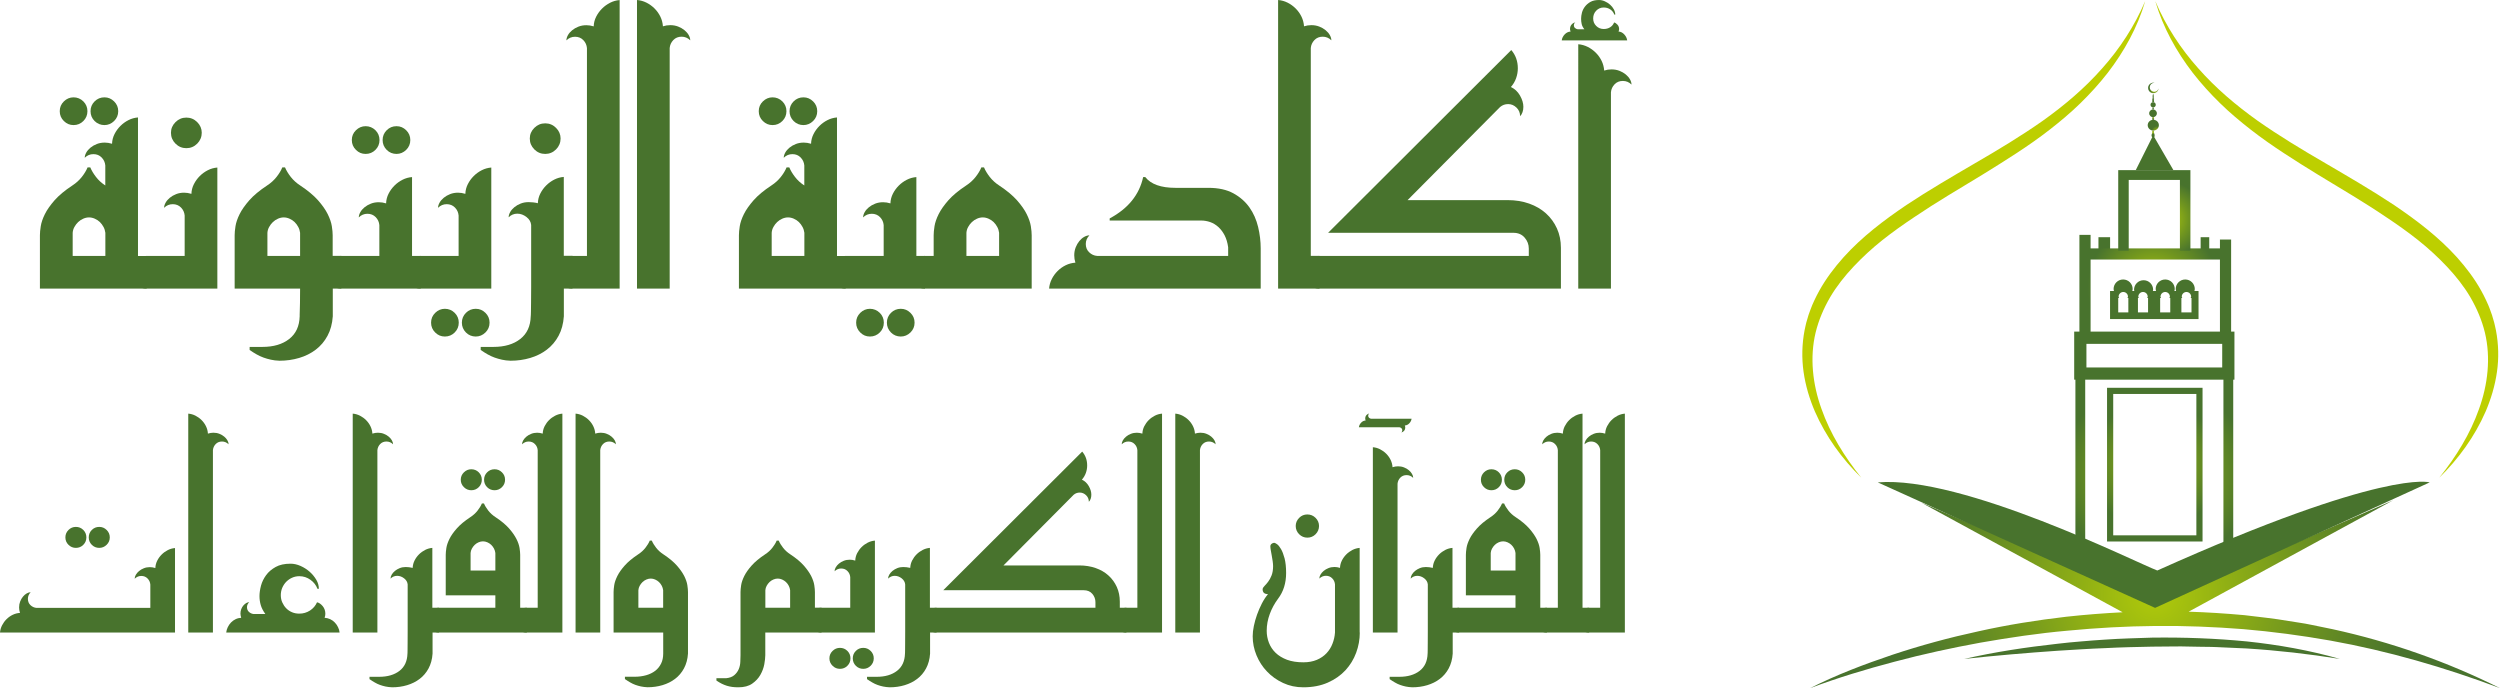<?xml version="1.0" encoding="UTF-8"?>
<svg id="Calque_2" data-name="Calque 2" xmlns="http://www.w3.org/2000/svg" xmlns:xlink="http://www.w3.org/1999/xlink" viewBox="0 0 474.1 130.51">
  <defs>
    <style>
      .cls-1 {
        clip-path: url(#clippath-11);
      }

      .cls-2 {
        fill: url(#linear-gradient);
      }

      .cls-2, .cls-3, .cls-4, .cls-5, .cls-6, .cls-7, .cls-8, .cls-9, .cls-10, .cls-11, .cls-12, .cls-13, .cls-14, .cls-15, .cls-16, .cls-17, .cls-18, .cls-19, .cls-20 {
        stroke-width: 0px;
      }

      .cls-3 {
        fill: #bdcf00;
      }

      .cls-4 {
        fill: url(#radial-gradient-8);
      }

      .cls-21 {
        clip-path: url(#clippath-2);
      }

      .cls-22 {
        clip-path: url(#clippath-13);
      }

      .cls-23 {
        clip-path: url(#clippath-6);
      }

      .cls-5 {
        fill: url(#radial-gradient-13);
      }

      .cls-6 {
        fill: url(#radial-gradient-12);
      }

      .cls-7 {
        fill: none;
      }

      .cls-24 {
        clip-path: url(#clippath-7);
      }

      .cls-25 {
        clip-path: url(#clippath-1);
      }

      .cls-26 {
        clip-path: url(#clippath-4);
      }

      .cls-27 {
        clip-path: url(#clippath-12);
      }

      .cls-8 {
        fill: #48732d;
      }

      .cls-9 {
        fill: url(#radial-gradient-2);
      }

      .cls-10 {
        fill: url(#radial-gradient-7);
      }

      .cls-28 {
        clip-path: url(#clippath-9);
      }

      .cls-29 {
        clip-path: url(#clippath);
      }

      .cls-11 {
        fill: url(#radial-gradient-5);
      }

      .cls-12 {
        fill: url(#radial-gradient);
      }

      .cls-30 {
        clip-path: url(#clippath-3);
      }

      .cls-13 {
        fill: url(#radial-gradient-14);
      }

      .cls-31 {
        clip-path: url(#clippath-8);
      }

      .cls-14 {
        fill: url(#radial-gradient-10);
      }

      .cls-32 {
        clip-path: url(#clippath-5);
      }

      .cls-15 {
        fill: url(#radial-gradient-6);
      }

      .cls-16 {
        fill: url(#radial-gradient-15);
      }

      .cls-17 {
        fill: url(#radial-gradient-9);
      }

      .cls-18 {
        fill: url(#radial-gradient-3);
      }

      .cls-33 {
        clip-path: url(#clippath-10);
      }

      .cls-19 {
        fill: url(#radial-gradient-11);
      }

      .cls-20 {
        fill: url(#radial-gradient-4);
      }
    </style>
    <clipPath id="clippath">
      <rect class="cls-7" x="397.95" y="44.98" width="2.21" height="3.62"/>
    </clipPath>
    <radialGradient id="radial-gradient" cx="455.74" cy="-575.67" fx="455.74" fy="-575.67" r=".39" gradientTransform="translate(-1351.44 -2164.38) scale(3.84 -3.84)" gradientUnits="userSpaceOnUse">
      <stop offset="0" stop-color="#48732d"/>
      <stop offset="1" stop-color="#48732d"/>
    </radialGradient>
    <clipPath id="clippath-1">
      <rect class="cls-7" x="417.33" y="44.98" width="1.63" height="3.62"/>
    </clipPath>
    <radialGradient id="radial-gradient-2" cx="437.98" cy="-589.71" fx="437.98" fy="-589.71" r=".39" gradientTransform="translate(-1157.65 -2074.88) scale(3.6 -3.6)" xlink:href="#radial-gradient"/>
    <clipPath id="clippath-2">
      <polygon class="cls-7" points="394.34 44.54 394.34 63.87 396.46 63.87 396.46 49.22 420.99 49.22 420.99 64.75 423.11 64.75 423.11 45.42 420.99 45.42 420.99 47.1 396.46 47.1 396.46 44.54 394.34 44.54"/>
    </clipPath>
    <radialGradient id="radial-gradient-3" cx="578.36" cy="-392.69" fx="578.36" fy="-392.69" r=".39" gradientTransform="translate(-18018.25 -12456.61) scale(31.86 -31.86)" gradientUnits="userSpaceOnUse">
      <stop offset="0" stop-color="#b0ca0a"/>
      <stop offset=".58" stop-color="#70951f"/>
      <stop offset="1" stop-color="#48732d"/>
    </radialGradient>
    <radialGradient id="radial-gradient-4" cx="578.21" cy="-391.24" fx="578.21" fy="-391.24" r=".39" gradientTransform="translate(-17857.11 -12271.13) scale(31.59 -31.59)" xlink:href="#radial-gradient-3"/>
    <clipPath id="clippath-3">
      <polygon class="cls-7" points="413.93 32.27 413.4 32.27 403.69 32.27 401.7 32.27 401.7 47.54 403.69 47.54 403.69 34.12 413.4 34.12 413.4 47.54 415.39 47.54 415.39 32.27 413.93 32.27"/>
    </clipPath>
    <radialGradient id="radial-gradient-5" cx="565.98" cy="-411.53" fx="565.98" fy="-411.53" r=".39" gradientTransform="translate(-10110.72 -7608.7) scale(18.59 -18.59)" xlink:href="#radial-gradient-3"/>
    <clipPath id="clippath-4">
      <path class="cls-7" d="M395.44,71.77h26.21v37.07h-26.21v-37.07ZM393.58,110.7h29.93v-40.78h-29.93v40.78Z"/>
    </clipPath>
    <radialGradient id="radial-gradient-6" cx="583.66" cy="-383.95" fx="583.66" fy="-383.95" r=".39" gradientTransform="translate(-26346.32 -17510.17) scale(45.84 -45.84)" xlink:href="#radial-gradient-3"/>
    <clipPath id="clippath-5">
      <path class="cls-7" d="M395.67,65.21h25.75v4.47h-25.75v-4.47ZM393.35,72h30.39v-9.12h-30.39v9.12Z"/>
    </clipPath>
    <linearGradient id="linear-gradient" x1="588.92" y1="-377.86" x2="589.31" y2="-377.86" gradientTransform="translate(-45480.97 -29366.45) scale(77.9 -77.9)" gradientUnits="userSpaceOnUse">
      <stop offset="0" stop-color="#48732d"/>
      <stop offset="1" stop-color="#48732d"/>
    </linearGradient>
    <clipPath id="clippath-6">
      <path class="cls-7" d="M408.25,17.94s.02.12-.02.15c0,0-.03.29,0,.45,0,0,.02.08-.01.14,0,0-.13.11-.05.18,0,0,.04.17-.02.25,0,0-.09.12.08.23v.04h.19s-.04-.06.03-.04c0,0,.13-.11.02-.26,0,0-.02-.14-.02-.23,0,0,.15-.07-.02-.17,0,0-.02-.08,0-.13,0,0,.02-.33-.01-.5,0,0-.05-.1.02-.12,0,0-.05-.07-.1-.07-.03,0-.05.02-.07.07"/>
    </clipPath>
    <radialGradient id="radial-gradient-7" cx="209.17" cy="-957.23" fx="209.17" fy="-957.23" r=".39" gradientTransform="translate(109.56 -1348.55) scale(1.43 -1.43)" xlink:href="#radial-gradient-3"/>
    <clipPath id="clippath-7">
      <path class="cls-7" d="M407.82,19.87c0,.27.22.5.5.5s.5-.22.5-.5-.22-.5-.5-.5-.5.22-.5.5"/>
    </clipPath>
    <radialGradient id="radial-gradient-8" cx="160.69" cy="-1029.58" fx="160.69" fy="-1029.58" r=".39" gradientTransform="translate(204.38 -1286.82) scale(1.27 -1.27)" xlink:href="#radial-gradient-3"/>
    <clipPath id="clippath-8">
      <path class="cls-7" d="M408.2,20.37s-.02.06,0,.12c0,0-.07.06,0,.17,0,0-.02.06,0,.11,0,0,.09-.02.25,0,0,0-.05-.11-.02-.12,0,0,.06-.1,0-.17,0,0,0-.09.01-.12,0,0-.08.03-.24.02"/>
    </clipPath>
    <radialGradient id="radial-gradient-9" cx="-594.59" cy="-2175.85" fx="-594.59" fy="-2175.85" r=".39" gradientTransform="translate(684.11 -988.66) scale(.46 -.46)" xlink:href="#radial-gradient-3"/>
    <clipPath id="clippath-9">
      <path class="cls-7" d="M407.57,21.49c0,.4.33.73.73.73s.73-.33.73-.73-.33-.73-.73-.73-.73.33-.73.73"/>
    </clipPath>
    <radialGradient id="radial-gradient-10" cx="300.23" cy="-816.06" fx="300.23" fy="-816.06" r=".39" gradientTransform="translate(-152.64 -1503.2) scale(1.87 -1.87)" xlink:href="#radial-gradient-3"/>
    <clipPath id="clippath-10">
      <path class="cls-7" d="M407.29,23.74c0,.56.47,1.02,1.06,1.02s1.06-.46,1.06-1.02-.47-1.02-1.06-1.02-1.06.46-1.06,1.02"/>
    </clipPath>
    <radialGradient id="radial-gradient-11" cx="388.77" cy="-680.44" fx="388.77" fy="-680.44" r=".39" gradientTransform="translate(-628.97 -1791.83) scale(2.67 -2.67)" xlink:href="#radial-gradient-3"/>
    <clipPath id="clippath-11">
      <path class="cls-7" d="M408.19,22.21s-.03.13,0,.13c0,0-.16.12.02.21,0,0-.04.15-.1.19,0,0,.38-.02.42,0,0,0-.09-.15-.07-.19,0,0,.11-.12,0-.21,0,0-.01-.12.02-.14-.02,0-.15.05-.29.01M408.48,22.2s0,0,0,0c0,0,0,0,0,0"/>
    </clipPath>
    <radialGradient id="radial-gradient-12" cx="-294.68" cy="-1715.55" fx="-294.68" fy="-1715.55" r=".39" gradientTransform="translate(591.04 -1041.27) scale(.62 -.62)" xlink:href="#radial-gradient-3"/>
    <clipPath id="clippath-12">
      <path class="cls-7" d="M408.17,24.76s.04.1.02.14c0,0-.16.07-.02.27,0,0-.11.23-.13.33,0,0-.1.32.1.51,0,0,.28.16.43-.08,0,0,.14-.37-.13-.8,0,0,.09-.07,0-.24,0,0,0-.11.02-.12h-.31Z"/>
    </clipPath>
    <radialGradient id="radial-gradient-13" cx="167.85" cy="-1012" fx="167.85" fy="-1012" r=".39" gradientTransform="translate(191.73 -1280.45) scale(1.29 -1.29)" xlink:href="#radial-gradient-3"/>
    <clipPath id="clippath-13">
      <path class="cls-7" d="M407.57,16.06c-.26.33-.28.81-.04,1.17.23.36.67.52,1.09.41.4-.11.71-.46.74-.88-.18.54-.63.71-1,.63-.42-.09-.7-.46-.68-.87.02-.38.34-.82.9-.81-.07-.02-.14-.04-.22-.04-.28,0-.59.15-.78.39"/>
    </clipPath>
    <radialGradient id="radial-gradient-14" cx="379.97" cy="-698.03" fx="379.97" fy="-698.03" r=".39" gradientTransform="translate(-564.14 -1769.86) scale(2.56 -2.56)" xlink:href="#radial-gradient-3"/>
    <radialGradient id="radial-gradient-15" cx="408.69" cy="112.69" fx="408.69" fy="112.69" r="47.94" gradientTransform="matrix(1,0,0,1,0,0)" xlink:href="#radial-gradient-3"/>
  </defs>
  <g id="Layer_1" data-name="Layer 1">
    <g id="logo_soource" data-name="logo soource">
      <g>
        <g class="cls-29">
          <rect class="cls-12" x="397.95" y="44.98" width="2.21" height="3.62"/>
        </g>
        <g class="cls-25">
          <rect class="cls-9" x="417.33" y="44.98" width="1.63" height="3.62"/>
        </g>
        <g class="cls-21">
          <rect class="cls-18" x="394.34" y="44.54" width="28.77" height="20.21"/>
        </g>
        <polygon class="cls-20" points="400.16 102.11 400.16 101.52 416.52 101.52 416.52 74.71 400.75 74.71 400.75 102.11 400.16 102.11 400.16 101.52 400.16 102.11 399.58 102.11 399.58 73.54 417.69 73.54 417.69 102.69 399.58 102.69 399.58 102.11 400.16 102.11"/>
        <polygon class="cls-8" points="408.33 25.65 405.02 32.27 412.17 32.27 408.33 25.65"/>
        <g class="cls-30">
          <rect class="cls-11" x="401.7" y="32.27" width="13.69" height="15.27"/>
        </g>
        <path class="cls-8" d="M416.15,55.18c.03-.12.07-.24.07-.37,0-1-.81-1.81-1.81-1.81s-1.81.81-1.81,1.81c0,.13.05.24.07.37h-.32c.03-.12.07-.24.07-.37,0-1-.81-1.81-1.81-1.81s-1.81.81-1.81,1.81c0,.13.05.24.07.37h-.6c.01-.08.05-.15.05-.23,0-1-.81-1.81-1.81-1.81s-1.81.81-1.81,1.81c0,.08.04.15.05.23h-.38c.03-.12.07-.24.07-.37,0-1-.81-1.81-1.81-1.81s-1.81.81-1.81,1.81c0,.13.05.24.07.37h-.74v5.33h16.78v-5.33h-.79ZM403.62,59.24h-1.92v-2.73h.17c-.03-.09-.1-.15-.1-.25,0-.49.4-.89.89-.89s.89.4.89.89c0,.1-.07.16-.1.25h.17v2.73ZM407.36,59.24h-1.92v-2.73h.17c-.03-.09-.1-.15-.1-.25,0-.49.4-.89.89-.89s.89.4.89.89c0,.1-.07.16-.1.25h.17v2.73ZM411.57,59.24h-1.92v-2.73h.17c-.03-.09-.1-.15-.1-.25,0-.49.4-.89.89-.89s.89.4.89.89c0,.1-.07.16-.1.25h.17v2.73ZM415.6,59.24h-1.92v-2.73h.17c-.03-.09-.1-.15-.1-.25,0-.49.4-.89.89-.89s.89.4.89.89c0,.1-.07.16-.1.25h.17v2.73Z"/>
        <g class="cls-26">
          <rect class="cls-15" x="393.58" y="69.91" width="29.93" height="40.78"/>
        </g>
        <g class="cls-32">
          <rect class="cls-2" x="393.35" y="62.88" width="30.39" height="9.12"/>
        </g>
        <g class="cls-23">
          <rect class="cls-10" x="408.05" y="17.87" width=".54" height="1.53"/>
        </g>
        <g class="cls-24">
          <rect class="cls-4" x="407.82" y="19.38" width=".99" height=".99"/>
        </g>
        <g class="cls-31">
          <rect class="cls-17" x="408.13" y="20.35" width=".37" height=".42"/>
        </g>
        <g class="cls-28">
          <rect class="cls-14" x="407.57" y="20.76" width="1.46" height="1.46"/>
        </g>
        <g class="cls-33">
          <rect class="cls-19" x="407.29" y="22.72" width="2.12" height="2.04"/>
        </g>
        <g class="cls-1">
          <rect class="cls-6" x="408.02" y="22.2" width=".55" height=".54"/>
        </g>
        <g class="cls-27">
          <rect class="cls-5" x="407.95" y="24.76" width=".77" height="1.4"/>
        </g>
        <g class="cls-22">
          <rect class="cls-13" x="407.29" y="15.68" width="2.06" height="2.08"/>
        </g>
        <path class="cls-3" d="M406.8.28c-1.44,4.89-3.96,9.47-7.1,13.54-1.58,2.03-3.32,3.94-5.16,5.74-1.84,1.8-3.82,3.46-5.85,5.04-2.03,1.58-4.14,3.05-6.28,4.45-2.14,1.4-4.31,2.75-6.48,4.09-4.35,2.65-8.72,5.2-12.88,8.02-2.09,1.39-4.14,2.84-6.08,4.38-1.95,1.55-3.77,3.23-5.46,5.02-1.68,1.79-3.22,3.72-4.45,5.82-1.22,2.1-2.18,4.35-2.75,6.7-1.13,4.72-.57,9.8,1.12,14.47,1.66,4.71,4.35,9.06,7.53,13.02-3.64-3.55-6.7-7.78-8.78-12.53-1.02-2.38-1.78-4.9-2.15-7.51-.37-2.6-.31-5.29.19-7.9.15-.65.26-1.31.47-1.94l.28-.96c.1-.32.22-.62.34-.94.12-.31.23-.63.36-.93l.41-.91c.26-.61.6-1.18.9-1.77,1.28-2.32,2.88-4.43,4.62-6.38,3.51-3.9,7.69-7.05,11.93-9.92,4.28-2.84,8.7-5.4,13.07-7.96,4.39-2.54,8.71-5.15,12.81-8.03,4.08-2.91,7.93-6.16,11.25-9.93,3.34-3.74,6.12-8.01,8.13-12.69"/>
        <path class="cls-3" d="M408.76.28c2,4.68,4.78,8.95,8.13,12.69,3.32,3.77,7.17,7.02,11.25,9.93,4.1,2.88,8.43,5.49,12.81,8.03,4.37,2.56,8.79,5.12,13.07,7.96,4.24,2.87,8.42,6.03,11.93,9.92,1.74,1.95,3.34,4.06,4.62,6.38.3.59.64,1.16.9,1.77l.41.91c.14.3.24.62.36.93.11.31.24.62.34.94l.28.96c.21.63.31,1.29.47,1.94.5,2.61.57,5.3.19,7.9-.37,2.61-1.13,5.13-2.15,7.51-2.08,4.75-5.14,8.98-8.78,12.53,3.18-3.96,5.87-8.31,7.53-13.02,1.69-4.67,2.25-9.75,1.12-14.47-.57-2.35-1.53-4.6-2.75-6.7-1.23-2.1-2.77-4.03-4.45-5.82-1.69-1.79-3.51-3.47-5.46-5.02-1.94-1.55-3.99-2.99-6.08-4.38-4.16-2.82-8.53-5.37-12.88-8.02-2.17-1.33-4.34-2.68-6.48-4.09-2.14-1.4-4.25-2.87-6.28-4.45-2.03-1.58-4.01-3.24-5.85-5.04-1.84-1.8-3.58-3.71-5.16-5.74-3.14-4.07-5.66-8.65-7.1-13.54"/>
        <path class="cls-16" d="M409.11,114.41l-44.74-19.08,38.17,20.78c-3.58.18-7.15.46-10.7.85-5.61.65-11.18,1.54-16.68,2.77-5.51,1.19-10.95,2.67-16.28,4.44-5.33,1.8-10.6,3.79-15.61,6.33,5.25-1.97,10.6-3.59,16-5.01,5.39-1.44,10.85-2.62,16.32-3.62,5.49-.96,10.99-1.78,16.53-2.27,5.54-.53,11.09-.84,16.64-.89,5.55-.06,11.1.17,16.64.6,5.53.47,11.04,1.2,16.52,2.17,10.94,1.96,21.69,5.08,32.18,9.02-10.02-5.01-20.74-8.78-31.75-11.18l-4.14-.85c-1.39-.3-2.79-.46-4.18-.7-2.78-.49-5.59-.76-8.39-1.11-3.52-.32-7.05-.55-10.59-.66l38.79-21.13-44.74,19.54Z"/>
        <path class="cls-8" d="M356.1,91.48l52.59,23.8,52.08-23.8s-8.44-2.7-51.66,16.71c-4.05-1.52-36.97-18.06-53.01-16.71"/>
        <path class="cls-8" d="M372.49,124.96c5.83-1.33,11.76-2.22,17.71-2.88,1.49-.19,2.98-.31,4.47-.44,1.49-.14,2.98-.24,4.48-.34,2.99-.21,5.98-.28,8.98-.38,5.99-.08,11.99.14,17.96.72,5.96.63,11.89,1.68,17.64,3.32-5.91-.95-11.81-1.62-17.75-1.99l-4.45-.2c-.74-.03-1.48-.08-2.23-.09l-2.23-.03c-1.49,0-2.97-.09-4.46-.06l-4.46.04c-2.97.06-5.95.12-8.92.28-2.97.1-5.94.32-8.92.49-5.94.41-11.88.92-17.83,1.56"/>
      </g>
      <g>
        <g>
          <path class="cls-8" d="M27.82,54.73H7.57v-10.11c0-.46.05-1.04.16-1.73.11-.69.37-1.45.78-2.28.41-.83,1.03-1.7,1.84-2.63.81-.92,1.94-1.86,3.38-2.81.71-.46,1.3-1,1.79-1.62.49-.62.85-1.22,1.09-1.81h.51c.24.58.6,1.19,1.08,1.81.47.62,1.06,1.16,1.77,1.62v-3.79c-.05-.58-.28-1.09-.69-1.51-.41-.43-.94-.64-1.57-.64s-1.18.23-1.64.69c0-.32.1-.64.29-.99.19-.34.46-.65.8-.93.34-.28.74-.51,1.2-.69.46-.18.96-.27,1.5-.27.44,0,.9.07,1.39.22.02-.66.18-1.27.47-1.84.29-.57.66-1.08,1.11-1.53.45-.45.96-.82,1.53-1.11.57-.29,1.17-.46,1.81-.51v26.27h1.64v6.2ZM11.33,21.09c0-.73.26-1.35.78-1.86.52-.51,1.14-.77,1.84-.77s1.35.26,1.86.77.77,1.13.77,1.86-.26,1.35-.77,1.86-1.13.77-1.86.77-1.32-.26-1.84-.77c-.52-.51-.78-1.13-.78-1.86ZM19.98,48.53v-4.38c-.05-.39-.16-.76-.35-1.11s-.41-.66-.69-.93c-.28-.27-.6-.48-.97-.64-.36-.16-.73-.24-1.09-.24s-.73.08-1.09.24c-.36.16-.69.37-.97.64-.28.27-.52.58-.71.93-.2.35-.3.72-.33,1.11v4.38h6.2ZM17.17,21.09c0-.73.26-1.35.77-1.86s1.13-.77,1.86-.77,1.32.26,1.84.77c.52.51.78,1.13.78,1.86s-.26,1.35-.78,1.86c-.52.51-1.14.77-1.84.77s-1.35-.26-1.86-.77-.77-1.13-.77-1.86Z"/>
          <path class="cls-8" d="M41.22,54.73h-13.39c-1.46,0-2.19-.75-2.19-2.26v-1.68c0-.71.19-1.26.57-1.66.38-.4.92-.6,1.62-.6h7.19v-7.66c-.05-.58-.28-1.09-.69-1.51-.41-.42-.94-.64-1.57-.64s-1.18.23-1.64.69c0-.32.1-.64.29-.98.19-.34.46-.65.8-.93.34-.28.74-.51,1.2-.69.46-.18.96-.27,1.5-.27.44,0,.9.07,1.39.22.02-.66.18-1.27.47-1.84.29-.57.66-1.08,1.11-1.53.45-.45.96-.82,1.53-1.11.57-.29,1.17-.46,1.81-.51v22.99ZM32.42,25.18c0-.78.29-1.45.86-2.02.57-.57,1.26-.86,2.06-.86s1.49.29,2.06.86c.57.57.86,1.25.86,2.02s-.29,1.49-.86,2.06c-.57.57-1.26.86-2.06.86s-1.49-.29-2.06-.86c-.57-.57-.86-1.26-.86-2.06Z"/>
          <path class="cls-8" d="M64.75,54.73h-1.64v5.25c-.1,1.41-.43,2.65-1,3.7-.57,1.06-1.31,1.93-2.23,2.63s-1.96,1.22-3.14,1.57c-1.18.35-2.43.53-3.74.53-.61-.02-1.16-.09-1.64-.2-.49-.11-.95-.24-1.39-.4-.44-.16-.87-.36-1.3-.6-.43-.24-.87-.52-1.33-.84v-.58h2.41c2.12,0,3.81-.5,5.09-1.5,1.28-1,1.94-2.43,1.99-4.31v-.29c0-.12,0-.36.02-.73.01-.36.02-.88.04-1.55s.02-1.56.02-2.68h-12.41v-10.11c0-.46.05-1.04.16-1.73.11-.69.37-1.45.78-2.28.41-.83,1.03-1.7,1.84-2.63.81-.92,1.94-1.86,3.38-2.81.71-.46,1.3-1,1.79-1.62.49-.62.85-1.22,1.09-1.81h.51c.24.58.61,1.19,1.09,1.81.49.62,1.08,1.16,1.79,1.62,1.43.95,2.56,1.89,3.38,2.81.81.92,1.43,1.8,1.84,2.63.41.83.67,1.59.78,2.28.11.69.16,1.27.16,1.73v3.9h1.64v6.2ZM56.91,48.53v-4.38c-.05-.39-.16-.76-.35-1.11s-.41-.66-.69-.93c-.28-.27-.6-.48-.97-.64-.36-.16-.73-.24-1.09-.24s-.73.08-1.09.24c-.36.16-.69.37-.97.64-.28.27-.52.58-.71.93-.2.35-.3.72-.33,1.11v4.38h6.2Z"/>
          <path class="cls-8" d="M79.78,54.73h-15.03c-1.46,0-2.19-.75-2.19-2.26v-1.68c0-.71.19-1.26.57-1.66.38-.4.92-.6,1.62-.6h7.19v-5.84c-.05-.58-.28-1.09-.69-1.51-.41-.42-.94-.64-1.57-.64s-1.18.23-1.64.69c0-.32.1-.64.29-.99.19-.34.46-.65.8-.93.34-.28.74-.51,1.2-.69.46-.18.96-.27,1.5-.27.44,0,.9.07,1.39.22.02-.66.18-1.27.47-1.84.29-.57.66-1.08,1.11-1.53.45-.45.96-.82,1.53-1.11.57-.29,1.17-.46,1.81-.51v14.96h1.64v6.2ZM66.72,26.56c0-.73.26-1.35.78-1.86.52-.51,1.14-.77,1.84-.77s1.35.26,1.86.77c.51.51.77,1.13.77,1.86s-.26,1.35-.77,1.86c-.51.51-1.13.77-1.86.77s-1.32-.25-1.84-.77c-.52-.51-.78-1.13-.78-1.86ZM72.56,26.56c0-.73.26-1.35.77-1.86s1.13-.77,1.86-.77,1.32.26,1.84.77c.52.51.78,1.13.78,1.86s-.26,1.35-.78,1.86c-.52.51-1.14.77-1.84.77s-1.35-.25-1.86-.77-.77-1.13-.77-1.86Z"/>
          <path class="cls-8" d="M93.17,54.73h-13.39c-1.46,0-2.19-.75-2.19-2.26v-1.68c0-.71.19-1.26.57-1.66.38-.4.92-.6,1.62-.6h7.19v-7.66c-.05-.58-.28-1.09-.69-1.51-.41-.42-.94-.64-1.57-.64s-1.18.23-1.64.69c0-.32.1-.64.29-.98.19-.34.46-.65.8-.93.34-.28.74-.51,1.2-.69.46-.18.96-.27,1.5-.27.44,0,.9.07,1.39.22.02-.66.18-1.27.47-1.84.29-.57.66-1.08,1.11-1.53.45-.45.96-.82,1.53-1.11.57-.29,1.17-.46,1.81-.51v22.99ZM81.75,61.19c0-.73.26-1.35.78-1.86.52-.51,1.14-.77,1.84-.77s1.35.26,1.86.77c.51.51.77,1.13.77,1.86s-.26,1.35-.77,1.86c-.51.51-1.13.77-1.86.77s-1.32-.25-1.84-.77c-.52-.51-.78-1.13-.78-1.86ZM87.59,61.19c0-.73.26-1.35.77-1.86s1.13-.77,1.86-.77,1.32.26,1.84.77c.52.51.78,1.13.78,1.86s-.26,1.35-.78,1.86c-.52.51-1.14.77-1.84.77s-1.35-.25-1.86-.77-.77-1.13-.77-1.86Z"/>
          <path class="cls-8" d="M108.57,54.73h-1.64v5.25c-.1,1.41-.43,2.65-1,3.7-.57,1.06-1.31,1.93-2.23,2.63s-1.96,1.22-3.14,1.57c-1.18.35-2.43.53-3.74.53-.61-.02-1.16-.09-1.64-.2s-.95-.24-1.39-.4c-.44-.16-.87-.36-1.3-.6-.43-.24-.87-.52-1.33-.84v-.58h2.41c2.12,0,3.81-.5,5.09-1.5,1.28-1,1.94-2.43,1.99-4.31,0-.05,0-.13.02-.24.01-.11.02-.35.02-.71s0-.9.02-1.61c.01-.71.02-1.69.02-2.96v-11.79c-.05-.58-.34-1.09-.88-1.51-.54-.42-1.12-.64-1.75-.64s-1.18.23-1.64.69c0-.32.1-.64.29-.99.19-.34.46-.65.8-.93.34-.28.74-.51,1.2-.69.46-.18.96-.27,1.5-.27.22,0,.5.02.86.05.35.04.65.09.89.16.02-.66.18-1.27.47-1.84.29-.57.66-1.08,1.11-1.53.45-.45.96-.82,1.53-1.11.57-.29,1.17-.46,1.81-.51v14.96h1.64v6.2ZM100.47,26.27c0-.78.29-1.45.86-2.02.57-.57,1.26-.86,2.06-.86s1.49.29,2.06.86c.57.57.86,1.25.86,2.02s-.29,1.49-.86,2.06c-.57.57-1.26.86-2.06.86s-1.49-.29-2.06-.86c-.57-.57-.86-1.26-.86-2.06Z"/>
          <path class="cls-8" d="M117.51,54.73h-8.94c-1.46,0-2.19-.75-2.19-2.26v-1.68c0-.71.19-1.26.57-1.66.38-.4.92-.6,1.62-.6h2.74V9.12c-.05-.58-.28-1.09-.69-1.51-.41-.43-.94-.64-1.57-.64s-1.18.23-1.64.69c0-.32.1-.64.29-.99.19-.34.46-.65.8-.93.34-.28.74-.51,1.2-.69.46-.18.96-.27,1.5-.27.44,0,.9.07,1.39.22.02-.66.18-1.27.47-1.84.29-.57.66-1.08,1.11-1.53.45-.45.96-.82,1.53-1.11.57-.29,1.17-.46,1.81-.51v54.73Z"/>
          <path class="cls-8" d="M127,54.73h-6.2V0c.63.05,1.23.22,1.81.51.57.29,1.08.66,1.53,1.11.45.45.81.96,1.09,1.53.28.57.44,1.19.49,1.84.46-.15.92-.22,1.39-.22.54,0,1.03.09,1.5.27.46.18.86.41,1.2.69.34.28.61.59.8.93.19.34.29.67.29.99-.46-.46-1.01-.69-1.64-.69s-1.16.21-1.57.64c-.41.43-.64.93-.69,1.51v45.61Z"/>
          <path class="cls-8" d="M160.38,54.73h-20.25v-10.11c0-.46.05-1.04.16-1.73.11-.69.37-1.45.78-2.28.41-.83,1.03-1.7,1.84-2.63.81-.92,1.94-1.86,3.38-2.81.71-.46,1.3-1,1.79-1.62.49-.62.85-1.22,1.09-1.81h.51c.24.58.6,1.19,1.08,1.81.47.62,1.06,1.16,1.77,1.62v-3.79c-.05-.58-.28-1.09-.69-1.51-.41-.43-.94-.64-1.57-.64s-1.18.23-1.64.69c0-.32.1-.64.29-.99.19-.34.46-.65.8-.93.34-.28.74-.51,1.2-.69.46-.18.96-.27,1.5-.27.44,0,.9.07,1.39.22.02-.66.18-1.27.47-1.84.29-.57.66-1.08,1.11-1.53.45-.45.96-.82,1.53-1.11.57-.29,1.17-.46,1.81-.51v26.27h1.64v6.2ZM143.89,21.09c0-.73.26-1.35.78-1.86.52-.51,1.14-.77,1.84-.77s1.35.26,1.86.77.77,1.13.77,1.86-.26,1.35-.77,1.86-1.13.77-1.86.77-1.32-.26-1.84-.77c-.52-.51-.78-1.13-.78-1.86ZM152.54,48.53v-4.38c-.05-.39-.16-.76-.35-1.11s-.41-.66-.69-.93c-.28-.27-.6-.48-.97-.64-.36-.16-.73-.24-1.09-.24s-.73.08-1.09.24c-.36.16-.69.37-.97.64-.28.27-.52.58-.71.93-.2.35-.3.72-.33,1.11v4.38h6.2ZM149.73,21.09c0-.73.26-1.35.77-1.86s1.13-.77,1.86-.77,1.32.26,1.84.77c.52.51.78,1.13.78,1.86s-.26,1.35-.78,1.86c-.52.51-1.14.77-1.84.77s-1.35-.26-1.86-.77-.77-1.13-.77-1.86Z"/>
          <path class="cls-8" d="M175.42,54.73h-15.03c-1.46,0-2.19-.75-2.19-2.26v-1.68c0-.71.19-1.26.57-1.66.38-.4.92-.6,1.62-.6h7.19v-5.84c-.05-.58-.28-1.09-.69-1.51-.41-.42-.94-.64-1.57-.64s-1.18.23-1.64.69c0-.32.1-.64.29-.99.19-.34.46-.65.8-.93.34-.28.74-.51,1.2-.69.46-.18.96-.27,1.5-.27.44,0,.9.07,1.39.22.02-.66.18-1.27.47-1.84.29-.57.66-1.08,1.11-1.53.45-.45.96-.82,1.53-1.11s1.17-.46,1.81-.51v14.96h1.64v6.2ZM162.36,61.19c0-.73.26-1.35.78-1.86s1.14-.77,1.84-.77,1.35.26,1.86.77c.51.51.77,1.13.77,1.86s-.25,1.35-.77,1.86c-.51.51-1.13.77-1.86.77s-1.32-.25-1.84-.77-.78-1.13-.78-1.86ZM168.19,61.19c0-.73.26-1.35.77-1.86s1.13-.77,1.86-.77,1.32.26,1.84.77c.52.51.78,1.13.78,1.86s-.26,1.35-.78,1.86c-.52.51-1.14.77-1.84.77s-1.35-.25-1.86-.77-.77-1.13-.77-1.86Z"/>
          <path class="cls-8" d="M195.67,54.73h-20.25c-1.46,0-2.19-.75-2.19-2.26v-1.68c0-.71.19-1.26.57-1.66s.92-.6,1.62-.6h1.64v-3.9c0-.46.05-1.04.16-1.73.11-.69.37-1.45.78-2.28.41-.83,1.03-1.7,1.84-2.63.81-.92,1.94-1.86,3.38-2.81.71-.46,1.3-1,1.79-1.62.49-.62.85-1.22,1.09-1.81h.51c.24.58.61,1.19,1.09,1.81.49.62,1.08,1.16,1.79,1.62,1.43.95,2.56,1.89,3.38,2.81.81.92,1.43,1.8,1.84,2.63.41.83.67,1.59.78,2.28.11.69.16,1.27.16,1.73v10.11ZM189.47,48.53v-4.38c-.05-.39-.16-.76-.35-1.11s-.41-.66-.69-.93c-.28-.27-.6-.48-.97-.64-.36-.16-.73-.24-1.09-.24s-.73.08-1.09.24c-.36.16-.69.37-.97.64-.28.27-.52.58-.71.93-.2.35-.3.72-.33,1.11v4.38h6.2Z"/>
          <path class="cls-8" d="M239.09,54.73h-40.14c.05-.63.22-1.23.51-1.81s.66-1.08,1.11-1.53c.45-.45.96-.81,1.53-1.09.57-.28,1.19-.44,1.84-.49-.15-.46-.22-.92-.22-1.39,0-.53.09-1.03.27-1.5.18-.46.41-.86.69-1.2.28-.34.59-.61.93-.8.34-.19.67-.29.99-.29-.46.46-.69,1.01-.69,1.64s.21,1.16.64,1.57c.42.41.93.65,1.51.69h24.85v-1.64c-.12-.88-.35-1.63-.67-2.26-.33-.63-.73-1.16-1.2-1.59-.47-.42-.99-.74-1.55-.93-.56-.19-1.12-.29-1.68-.29h-17.37v-.4c3.5-1.87,5.62-4.49,6.35-7.84h.4c1.07,1.36,2.98,2.04,5.73,2.04h6.24c1.9,0,3.48.35,4.74,1.04,1.26.69,2.28,1.59,3.05,2.68.77,1.09,1.31,2.33,1.64,3.7.33,1.38.49,2.73.49,4.07v7.63Z"/>
          <path class="cls-8" d="M250.22,54.73h-7.84V0c.63.05,1.23.22,1.81.51.57.29,1.08.66,1.53,1.11.45.45.81.96,1.09,1.53.28.57.44,1.19.49,1.84.46-.15.92-.22,1.39-.22.54,0,1.03.09,1.5.27.46.18.86.41,1.2.69.34.28.61.59.8.93.19.34.29.67.29.99-.46-.46-1.01-.69-1.64-.69s-1.16.21-1.57.64c-.41.43-.64.93-.69,1.51v39.41h1.64v6.2Z"/>
          <path class="cls-8" d="M296.01,54.73h-45.79c-1.46,0-2.19-.75-2.19-2.26v-1.68c0-.71.19-1.26.57-1.66s.92-.6,1.62-.6h39.7v-1.39c0-.78-.26-1.47-.79-2.08s-1.23-.91-2.13-.91h-35.14l34.74-34.66c.83.97,1.24,2.13,1.24,3.47,0,.63-.11,1.26-.33,1.88-.22.62-.55,1.17-.99,1.66.73.34,1.31.88,1.73,1.62.42.74.64,1.45.64,2.13,0,.37-.05.71-.16,1.02-.11.32-.26.57-.46.77,0-.66-.23-1.2-.69-1.64-.46-.44-.98-.66-1.57-.66s-1.09.18-1.53.55l-17.55,17.66h18.97c1.48,0,2.85.22,4.09.66,1.24.44,2.3,1.06,3.19,1.86.89.8,1.58,1.76,2.08,2.86.5,1.11.75,2.33.75,3.67v7.74Z"/>
          <path class="cls-8" d="M300.46,5.55c-.27-.34-.44-.67-.51-.99-.07-.32-.11-.64-.11-.99,0-.36.05-.75.16-1.17.11-.41.3-.8.57-1.15.27-.35.61-.65,1.04-.89.42-.24.97-.36,1.62-.36.37,0,.74.08,1.11.25.38.17.71.38,1,.64.29.26.53.55.71.89.18.34.27.67.27.99h-.18c-.15-.41-.4-.74-.77-.99-.37-.24-.78-.36-1.24-.36-.56,0-1.03.2-1.42.6s-.58.89-.58,1.48.2,1.04.58,1.42.86.58,1.42.58c.46,0,.87-.11,1.22-.33s.6-.52.75-.91c.22.05.43.19.64.42.21.23.31.52.31.86,0,.12-.04.27-.11.44.41.02.78.21,1.09.55s.5.72.55,1.13h-12.41c.05-.41.23-.79.55-1.13s.69-.52,1.13-.55c-.07-.17-.11-.33-.11-.47,0-.36.11-.66.33-.89.22-.23.44-.35.66-.35-.17.12-.26.29-.26.51s.07.4.22.53c.15.13.32.21.51.24h1.24ZM305.5,54.73h-6.2V8.39c.63.05,1.23.22,1.81.51.57.29,1.08.66,1.53,1.11.45.45.81.96,1.09,1.53.28.57.44,1.19.49,1.84.46-.15.92-.22,1.39-.22.54,0,1.03.09,1.5.27.46.18.86.41,1.2.69.34.28.61.59.8.93.19.34.29.67.29.99-.46-.46-1.01-.69-1.64-.69s-1.16.21-1.57.64c-.41.43-.64.93-.69,1.51v37.22Z"/>
        </g>
        <g>
          <path class="cls-8" d="M33.21,119.96H0c.04-.48.17-.94.39-1.37s.5-.82.84-1.16.73-.62,1.16-.83c.43-.21.9-.34,1.4-.37-.11-.35-.17-.7-.17-1.05,0-.41.07-.78.21-1.13.14-.35.31-.65.53-.91.21-.26.45-.46.71-.61.26-.15.51-.22.75-.22-.35.35-.53.77-.53,1.25s.16.88.48,1.19c.32.31.71.49,1.15.53h21.59v-4.43c-.04-.44-.21-.83-.53-1.15-.31-.32-.71-.48-1.19-.48s-.89.18-1.25.53c0-.24.07-.49.22-.75.15-.26.35-.49.61-.71s.56-.39.91-.53c.35-.14.73-.21,1.13-.21.33,0,.68.05,1.05.17.02-.5.14-.96.36-1.4s.5-.82.84-1.16c.34-.34.73-.62,1.16-.84.43-.22.89-.35,1.37-.39v16.05ZM12.4,101.91c0-.55.2-1.02.59-1.41s.86-.58,1.4-.58,1.02.19,1.41.58.58.86.58,1.41-.19,1.02-.58,1.41-.86.58-1.41.58-1-.19-1.4-.58-.59-.86-.59-1.41ZM16.83,101.91c0-.55.19-1.02.58-1.41s.86-.58,1.41-.58,1,.19,1.4.58.6.86.6,1.41-.2,1.02-.6,1.41-.86.58-1.4.58-1.02-.19-1.41-.58-.58-.86-.58-1.41Z"/>
          <path class="cls-8" d="M40.41,119.96h-4.71v-41.52c.48.04.94.17,1.37.39s.82.5,1.16.84c.34.34.62.73.83,1.16s.34.9.37,1.4c.35-.11.7-.17,1.05-.17.41,0,.78.07,1.13.21.35.14.65.31.91.53.26.21.46.45.61.71.15.26.22.51.22.75-.35-.35-.77-.53-1.25-.53s-.88.16-1.19.48c-.31.32-.49.71-.53,1.15v34.6Z"/>
          <path class="cls-8" d="M60.2,111.65c-.26-.68-.7-1.25-1.33-1.7-.63-.45-1.33-.68-2.1-.68-.5,0-.96.1-1.38.29-.42.19-.79.45-1.11.77-.31.32-.56.7-.75,1.13-.18.43-.28.9-.28,1.4s.09.96.28,1.38.43.8.75,1.12c.31.32.68.57,1.11.75.42.18.89.26,1.38.26.74,0,1.41-.2,2.02-.59.61-.4,1.05-.92,1.33-1.56.37.07.72.31,1.07.72.34.41.51.9.51,1.47,0,.22-.05.47-.14.75.37.02.72.11,1.05.26s.62.36.87.62c.25.26.46.55.62.89.17.33.27.67.3,1.02h-21.5c.04-.35.14-.69.3-1.02s.37-.63.62-.89c.25-.26.54-.46.87-.62s.68-.24,1.05-.26c-.09-.31-.14-.58-.14-.8,0-.29.05-.58.15-.84.1-.27.24-.5.4-.69.17-.19.35-.35.54-.46s.38-.17.57-.17c-.28.28-.42.59-.42.94,0,.37.12.67.37.9.25.23.54.36.87.4h2.24c-.42-.59-.72-1.16-.87-1.7-.16-.54-.24-1.11-.24-1.7s.1-1.27.29-1.98c.19-.71.52-1.37.97-1.99s1.06-1.13,1.81-1.55,1.7-.62,2.82-.62c.63,0,1.26.14,1.91.43.65.29,1.22.66,1.73,1.11.51.45.92.96,1.25,1.52s.48,1.13.48,1.7h-.3Z"/>
          <path class="cls-8" d="M71.6,119.96h-4.71v-41.52c.48.04.94.17,1.37.39s.82.5,1.16.84c.34.34.62.73.83,1.16.21.43.34.9.37,1.4.35-.11.7-.17,1.05-.17.41,0,.78.07,1.13.21.35.14.66.31.91.53.26.21.46.45.61.71.15.26.22.51.22.75-.35-.35-.77-.53-1.25-.53s-.88.16-1.19.48c-.31.32-.49.71-.53,1.15v34.6Z"/>
          <path class="cls-8" d="M83.28,119.96h-1.25v3.99c-.07,1.07-.33,2.01-.76,2.81s-1,1.47-1.69,1.99c-.69.53-1.49.92-2.38,1.19-.9.27-1.84.4-2.84.4-.46-.02-.88-.07-1.25-.15-.37-.08-.72-.18-1.05-.3s-.66-.27-.98-.46c-.32-.18-.66-.4-1.01-.64v-.44h1.83c1.6,0,2.89-.38,3.86-1.13s1.47-1.84,1.51-3.27c0-.04,0-.1.01-.18,0-.08.01-.26.01-.54s0-.68.01-1.22c0-.54.01-1.28.01-2.24v-8.94c-.04-.44-.26-.83-.67-1.15-.41-.32-.85-.48-1.33-.48s-.9.18-1.25.53c0-.24.07-.49.22-.75.15-.26.35-.49.61-.71.26-.21.56-.39.91-.53.35-.14.73-.21,1.13-.21.17,0,.38.01.65.04.27.03.49.07.68.12.02-.5.14-.96.36-1.4s.5-.82.84-1.16c.34-.34.73-.62,1.16-.84.43-.22.89-.35,1.37-.39v11.35h1.25v4.71Z"/>
          <path class="cls-8" d="M99.89,119.96h-16.61c-1.11,0-1.66-.57-1.66-1.72v-1.27c0-.54.14-.96.43-1.26.29-.3.7-.46,1.23-.46h10.66v-2.35h-9.41v-7.67c0-.35.04-.79.12-1.31.08-.53.28-1.1.59-1.73.31-.63.78-1.29,1.4-1.99.62-.7,1.47-1.41,2.56-2.13.54-.35.99-.76,1.36-1.23s.65-.93.83-1.37h.39c.18.44.46.9.83,1.37.37.47.82.88,1.36,1.23,1.09.72,1.94,1.43,2.56,2.13.62.7,1.08,1.37,1.4,1.99s.51,1.2.6,1.73c.08.53.12.96.12,1.31v10.02h1.25v4.71ZM87.38,90.98c0-.55.2-1.02.6-1.41.4-.39.86-.58,1.4-.58s1.02.19,1.41.58c.39.39.58.86.58,1.41s-.19,1.02-.58,1.41-.86.58-1.41.58-1-.19-1.4-.58c-.4-.39-.6-.86-.6-1.41ZM93.94,108.19v-3.32c-.04-.29-.12-.58-.26-.84s-.31-.5-.53-.71-.46-.36-.73-.48c-.28-.12-.55-.18-.83-.18s-.55.06-.83.18c-.28.12-.52.28-.73.48-.21.2-.39.44-.54.71s-.23.55-.25.84v3.32h4.71ZM91.8,90.98c0-.55.19-1.02.58-1.41.39-.39.86-.58,1.41-.58s1,.19,1.4.58c.4.39.59.86.59,1.41s-.2,1.02-.59,1.41c-.4.39-.86.58-1.4.58s-1.02-.19-1.41-.58-.58-.86-.58-1.41Z"/>
          <path class="cls-8" d="M106.67,119.96h-6.78c-1.11,0-1.66-.57-1.66-1.72v-1.27c0-.54.14-.96.43-1.26.29-.3.7-.46,1.23-.46h2.08v-29.89c-.04-.44-.21-.83-.53-1.15-.31-.32-.71-.48-1.19-.48s-.89.18-1.25.53c0-.24.07-.49.22-.75.15-.26.35-.49.61-.71s.56-.39.91-.53c.35-.14.73-.21,1.13-.21.33,0,.68.06,1.05.17.02-.5.14-.96.36-1.4.22-.43.5-.82.84-1.16.34-.34.73-.62,1.16-.84s.89-.35,1.37-.39v41.52Z"/>
          <path class="cls-8" d="M113.86,119.96h-4.71v-41.52c.48.04.94.17,1.37.39s.82.5,1.16.84c.34.34.62.73.83,1.16.21.43.34.9.37,1.4.35-.11.7-.17,1.05-.17.41,0,.78.07,1.13.21.35.14.66.31.91.53.26.21.46.45.61.71.15.26.22.51.22.75-.35-.35-.77-.53-1.25-.53s-.88.16-1.19.48c-.31.32-.49.71-.53,1.15v34.6Z"/>
          <path class="cls-8" d="M130.47,123.94c-.07,1.07-.33,2.01-.76,2.81s-1,1.47-1.69,1.99c-.69.53-1.49.92-2.38,1.19-.9.27-1.84.4-2.84.4-.46-.02-.88-.07-1.25-.15-.37-.08-.72-.18-1.05-.3s-.66-.27-.98-.46c-.32-.18-.66-.4-1.01-.64v-.44h1.83c.79,0,1.53-.1,2.2-.29.67-.19,1.25-.48,1.72-.84s.84-.83,1.11-1.37c.27-.54.4-1.18.4-1.9v-3.99h-9.41v-7.67c0-.35.04-.79.12-1.31.08-.53.28-1.1.59-1.73.31-.63.78-1.29,1.4-1.99.62-.7,1.47-1.41,2.56-2.13.54-.35.99-.76,1.36-1.23s.65-.93.83-1.37h.39c.18.44.46.9.83,1.37s.82.88,1.36,1.23c1.09.72,1.94,1.43,2.56,2.13.62.7,1.08,1.37,1.4,1.99.31.63.51,1.2.59,1.73.08.53.12.96.12,1.31v11.65ZM125.76,115.25v-3.32c-.04-.29-.12-.58-.26-.84-.14-.27-.31-.5-.53-.71-.21-.2-.46-.36-.73-.48-.28-.12-.55-.18-.83-.18s-.55.06-.83.18c-.28.12-.52.28-.73.48s-.39.44-.54.71c-.15.27-.23.55-.25.84v3.32h4.71Z"/>
          <path class="cls-8" d="M155.79,119.96h-10.66v4.29c0,.46-.07,1.04-.19,1.73-.13.69-.38,1.36-.75,2.01-.37.65-.89,1.2-1.55,1.66s-1.53.69-2.6.69c-.44,0-.84-.02-1.19-.07s-.69-.12-1.01-.22c-.32-.1-.65-.23-.97-.39-.32-.16-.66-.36-1.01-.6v-.44h1.83c.68-.07,1.21-.27,1.58-.6.37-.32.64-.7.82-1.12.18-.42.28-.88.3-1.36.03-.48.04-.91.04-1.3v-11.96c0-.35.04-.79.12-1.31.08-.53.28-1.1.59-1.73.31-.63.78-1.29,1.4-1.99.62-.7,1.47-1.41,2.56-2.13.54-.35.99-.76,1.36-1.23s.65-.93.83-1.37h.39c.18.44.46.9.83,1.37s.82.88,1.36,1.23c1.09.72,1.94,1.43,2.56,2.13.62.7,1.08,1.37,1.4,1.99.31.63.51,1.2.59,1.73.08.53.12.96.12,1.31v2.96h1.25v4.71ZM149.84,115.25v-3.32c-.04-.29-.12-.58-.26-.84-.14-.27-.31-.5-.53-.71-.21-.2-.46-.36-.73-.48-.28-.12-.55-.18-.83-.18s-.55.06-.83.18c-.28.12-.52.28-.73.48s-.39.44-.54.71c-.15.27-.23.55-.25.84v3.32h4.71Z"/>
          <path class="cls-8" d="M165.95,119.96h-10.16c-1.11,0-1.66-.57-1.66-1.72v-1.27c0-.54.14-.96.43-1.26.29-.3.7-.46,1.23-.46h5.45v-5.81c-.04-.44-.21-.83-.53-1.15-.31-.32-.71-.48-1.19-.48s-.9.18-1.25.53c0-.24.07-.49.22-.75.15-.26.35-.49.61-.71.26-.21.56-.39.91-.53.35-.14.73-.21,1.13-.21.33,0,.68.05,1.05.17.02-.5.14-.96.36-1.4.22-.43.5-.82.84-1.16s.73-.62,1.16-.84.89-.35,1.37-.39v17.44ZM157.29,124.85c0-.55.2-1.02.6-1.41.4-.39.86-.58,1.4-.58s1.02.19,1.41.58.58.86.58,1.41-.19,1.02-.58,1.41-.86.58-1.41.58-1-.19-1.4-.58c-.4-.39-.6-.86-.6-1.41ZM161.72,124.85c0-.55.19-1.02.58-1.41s.86-.58,1.41-.58,1,.19,1.4.58c.4.39.59.86.59,1.41s-.2,1.02-.59,1.41c-.4.39-.86.58-1.4.58s-1.02-.19-1.41-.58-.58-.86-.58-1.41Z"/>
          <path class="cls-8" d="M177.63,119.96h-1.25v3.99c-.07,1.07-.33,2.01-.76,2.81-.43.8-1,1.47-1.69,1.99-.69.53-1.49.92-2.38,1.19-.89.27-1.84.4-2.84.4-.46-.02-.88-.07-1.25-.15s-.72-.18-1.05-.3-.66-.27-.98-.46c-.32-.18-.66-.4-1.01-.64v-.44h1.83c1.61,0,2.89-.38,3.86-1.13s1.47-1.84,1.51-3.27c0-.04,0-.1.01-.18,0-.08.01-.26.01-.54s0-.68.01-1.22c0-.54.01-1.28.01-2.24v-8.94c-.04-.44-.26-.83-.66-1.15-.41-.32-.85-.48-1.33-.48s-.89.18-1.25.53c0-.24.07-.49.22-.75.15-.26.35-.49.61-.71.26-.21.56-.39.91-.53.35-.14.73-.21,1.13-.21.17,0,.38.01.65.04.27.03.49.07.68.12.02-.5.14-.96.36-1.4.22-.43.5-.82.84-1.16s.73-.62,1.16-.84.89-.35,1.37-.39v11.35h1.25v4.71Z"/>
          <path class="cls-8" d="M213.61,119.96h-35.98c-1.11,0-1.66-.57-1.66-1.72v-1.27c0-.54.14-.96.43-1.26.29-.3.7-.46,1.23-.46h30.11v-1.05c0-.59-.2-1.12-.59-1.58s-.94-.69-1.62-.69h-26.65l26.35-26.29c.63.74.94,1.61.94,2.63,0,.48-.08.96-.25,1.43s-.42.89-.75,1.26c.55.26.99.67,1.31,1.23.32.56.48,1.1.48,1.62,0,.28-.04.54-.12.77-.08.24-.2.43-.35.58,0-.5-.18-.91-.53-1.25-.35-.33-.75-.5-1.19-.5s-.83.14-1.16.42l-13.31,13.4h14.39c1.12,0,2.16.17,3.1.5.94.33,1.75.8,2.42,1.41.67.61,1.2,1.33,1.58,2.17.38.84.57,1.77.57,2.78v1.16h1.25v4.71Z"/>
          <path class="cls-8" d="M220.39,119.96h-6.78c-1.11,0-1.66-.57-1.66-1.72v-1.27c0-.54.14-.96.43-1.26.29-.3.7-.46,1.23-.46h2.08v-29.89c-.04-.44-.21-.83-.53-1.15-.31-.32-.71-.48-1.19-.48s-.89.18-1.25.53c0-.24.07-.49.22-.75.15-.26.35-.49.61-.71s.56-.39.91-.53c.35-.14.73-.21,1.13-.21.33,0,.68.06,1.05.17.02-.5.14-.96.36-1.4.22-.43.5-.82.84-1.16.34-.34.73-.62,1.16-.84s.89-.35,1.37-.39v41.52Z"/>
          <path class="cls-8" d="M227.59,119.96h-4.71v-41.52c.48.04.94.17,1.37.39s.82.5,1.16.84c.34.34.62.73.83,1.16.21.43.34.9.37,1.4.35-.11.7-.17,1.05-.17.41,0,.78.07,1.13.21.35.14.66.31.91.53.26.21.46.45.61.71.15.26.22.51.22.75-.35-.35-.77-.53-1.25-.53s-.88.16-1.19.48c-.31.32-.49.71-.53,1.15v34.6Z"/>
          <path class="cls-8" d="M257.87,119.96c0,1.31-.23,2.59-.69,3.83-.46,1.25-1.14,2.35-2.03,3.32-.9.97-2.01,1.75-3.35,2.34-1.34.59-2.88.89-4.64.89-1.38,0-2.66-.27-3.83-.82-1.17-.54-2.19-1.26-3.04-2.16-.86-.89-1.53-1.92-2.01-3.09-.48-1.16-.72-2.36-.72-3.6,0-.59.07-1.25.22-1.96.15-.72.35-1.44.61-2.16.26-.72.56-1.42.91-2.1.35-.68.74-1.27,1.16-1.77-.28,0-.52-.07-.72-.21-.2-.14-.3-.4-.3-.79.04-.17.16-.36.37-.57.21-.21.44-.47.68-.79.24-.31.46-.71.65-1.19.19-.48.29-1.07.29-1.77,0-.26-.03-.57-.08-.94s-.12-.73-.18-1.09c-.07-.36-.12-.69-.18-1-.05-.3-.08-.54-.08-.71,0-.2.07-.36.22-.48s.31-.19.5-.21c.11,0,.29.09.54.26.25.18.5.48.76.93.26.44.48,1.03.68,1.77.19.74.29,1.66.29,2.77,0,1.92-.51,3.54-1.52,4.87-.66.89-1.19,1.85-1.58,2.91s-.58,2.11-.58,3.18c0,.79.14,1.55.42,2.27s.7,1.36,1.27,1.91c.57.55,1.3.99,2.17,1.32.88.32,1.91.48,3.09.48.98,0,1.83-.16,2.56-.47.73-.31,1.34-.73,1.83-1.25.49-.52.87-1.12,1.13-1.8.27-.68.43-1.39.48-2.13v-9.13c-.04-.44-.21-.83-.53-1.15-.31-.32-.71-.48-1.19-.48s-.89.18-1.25.53c0-.24.07-.49.22-.75.15-.26.35-.49.61-.71s.56-.39.91-.53c.35-.14.73-.21,1.13-.21.33,0,.68.05,1.05.17.02-.5.14-.96.36-1.4s.5-.82.84-1.16c.34-.34.73-.62,1.16-.84.43-.22.89-.35,1.37-.39v16.05ZM245.72,99.75c0-.59.22-1.1.65-1.54s.96-.65,1.56-.65,1.13.22,1.56.65.65.95.65,1.54-.22,1.13-.65,1.56-.95.65-1.56.65-1.13-.22-1.56-.65-.65-.96-.65-1.56Z"/>
          <path class="cls-8" d="M267.69,79.41c-.04.31-.18.6-.42.86-.24.26-.53.4-.86.42.06.15.08.27.08.36,0,.28-.08.5-.25.68-.17.17-.33.26-.5.26.13-.09.19-.22.19-.39s-.06-.3-.17-.4-.24-.16-.39-.18h-7.67c.04-.31.17-.6.42-.86.24-.26.53-.4.86-.42-.05-.13-.08-.25-.08-.36,0-.28.08-.5.25-.68.17-.17.33-.26.5-.26-.13.09-.19.22-.19.39s.06.3.17.4c.11.1.24.16.39.18h7.67ZM265.06,119.96h-4.71v-35.15c.48.04.94.17,1.37.39.43.22.82.5,1.16.84s.62.73.83,1.16c.21.43.34.9.37,1.4.35-.11.7-.17,1.05-.17.41,0,.78.07,1.13.21s.66.31.91.53c.26.21.46.45.61.71.15.26.22.51.22.75-.35-.35-.77-.53-1.25-.53s-.88.16-1.19.48c-.31.32-.49.71-.53,1.15v28.23Z"/>
          <path class="cls-8" d="M276.74,119.96h-1.25v3.99c-.07,1.07-.33,2.01-.76,2.81s-1,1.47-1.69,1.99c-.69.53-1.49.92-2.38,1.19-.9.27-1.84.4-2.84.4-.46-.02-.88-.07-1.25-.15-.37-.08-.72-.18-1.05-.3s-.66-.27-.98-.46c-.32-.18-.66-.4-1.01-.64v-.44h1.83c1.6,0,2.89-.38,3.86-1.13s1.47-1.84,1.51-3.27c0-.04,0-.1.01-.18,0-.08.01-.26.01-.54s0-.68.01-1.22c0-.54.01-1.28.01-2.24v-8.94c-.04-.44-.26-.83-.67-1.15-.41-.32-.85-.48-1.33-.48s-.9.18-1.25.53c0-.24.07-.49.22-.75.15-.26.35-.49.61-.71.26-.21.56-.39.91-.53.35-.14.73-.21,1.13-.21.17,0,.38.01.65.04.27.03.49.07.68.12.02-.5.14-.96.36-1.4s.5-.82.84-1.16c.34-.34.73-.62,1.16-.84.43-.22.89-.35,1.37-.39v11.35h1.25v4.71Z"/>
          <path class="cls-8" d="M293.35,119.96h-16.61c-1.11,0-1.66-.57-1.66-1.72v-1.27c0-.54.14-.96.43-1.26.29-.3.7-.46,1.23-.46h10.66v-2.35h-9.41v-7.67c0-.35.04-.79.12-1.31.08-.53.28-1.1.59-1.73.31-.63.78-1.29,1.4-1.99.62-.7,1.47-1.41,2.56-2.13.54-.35.99-.76,1.36-1.23s.65-.93.83-1.37h.39c.18.44.46.9.83,1.37s.82.88,1.36,1.23c1.09.72,1.94,1.43,2.56,2.13.62.7,1.08,1.37,1.4,1.99.31.63.51,1.2.59,1.73.08.53.12.96.12,1.31v10.02h1.25v4.71ZM280.84,90.98c0-.55.2-1.02.59-1.41.4-.39.86-.58,1.4-.58s1.02.19,1.41.58c.39.39.58.86.58,1.41s-.19,1.02-.58,1.41c-.39.39-.86.58-1.41.58s-1-.19-1.4-.58-.59-.86-.59-1.41ZM287.4,108.19v-3.32c-.04-.29-.12-.58-.26-.84-.14-.27-.31-.5-.53-.71-.21-.2-.46-.36-.73-.48-.28-.12-.55-.18-.83-.18s-.55.06-.83.18c-.28.12-.52.28-.73.48s-.39.44-.54.71c-.15.27-.23.55-.25.84v3.32h4.71ZM285.27,90.98c0-.55.19-1.02.58-1.41s.86-.58,1.41-.58,1,.19,1.4.58c.4.39.59.86.59,1.41s-.2,1.02-.59,1.41-.86.58-1.4.58-1.02-.19-1.41-.58c-.39-.39-.58-.86-.58-1.41Z"/>
          <path class="cls-8" d="M301.38,119.96h-8.03c-1.11,0-1.66-.57-1.66-1.72v-1.27c0-.54.14-.96.43-1.26.29-.3.7-.46,1.23-.46h2.08v-29.89c-.04-.44-.21-.83-.53-1.15-.31-.32-.71-.48-1.19-.48s-.89.18-1.25.53c0-.24.07-.49.22-.75.15-.26.35-.49.61-.71s.56-.39.91-.53c.35-.14.73-.21,1.13-.21.33,0,.68.06,1.05.17.02-.5.14-.96.36-1.4.22-.43.5-.82.84-1.16.34-.34.73-.62,1.16-.84s.89-.35,1.37-.39v36.81h1.25v4.71Z"/>
          <path class="cls-8" d="M308.16,119.96h-6.78c-1.11,0-1.66-.57-1.66-1.72v-1.27c0-.54.14-.96.43-1.26.29-.3.7-.46,1.23-.46h2.08v-29.89c-.04-.44-.21-.83-.53-1.15-.31-.32-.71-.48-1.19-.48s-.89.18-1.25.53c0-.24.07-.49.22-.75.15-.26.35-.49.61-.71s.56-.39.91-.53c.35-.14.73-.21,1.13-.21.33,0,.68.06,1.05.17.02-.5.14-.96.36-1.4.22-.43.5-.82.84-1.16.34-.34.73-.62,1.16-.84s.89-.35,1.37-.39v41.52Z"/>
        </g>
      </g>
    </g>
  </g>
</svg>
